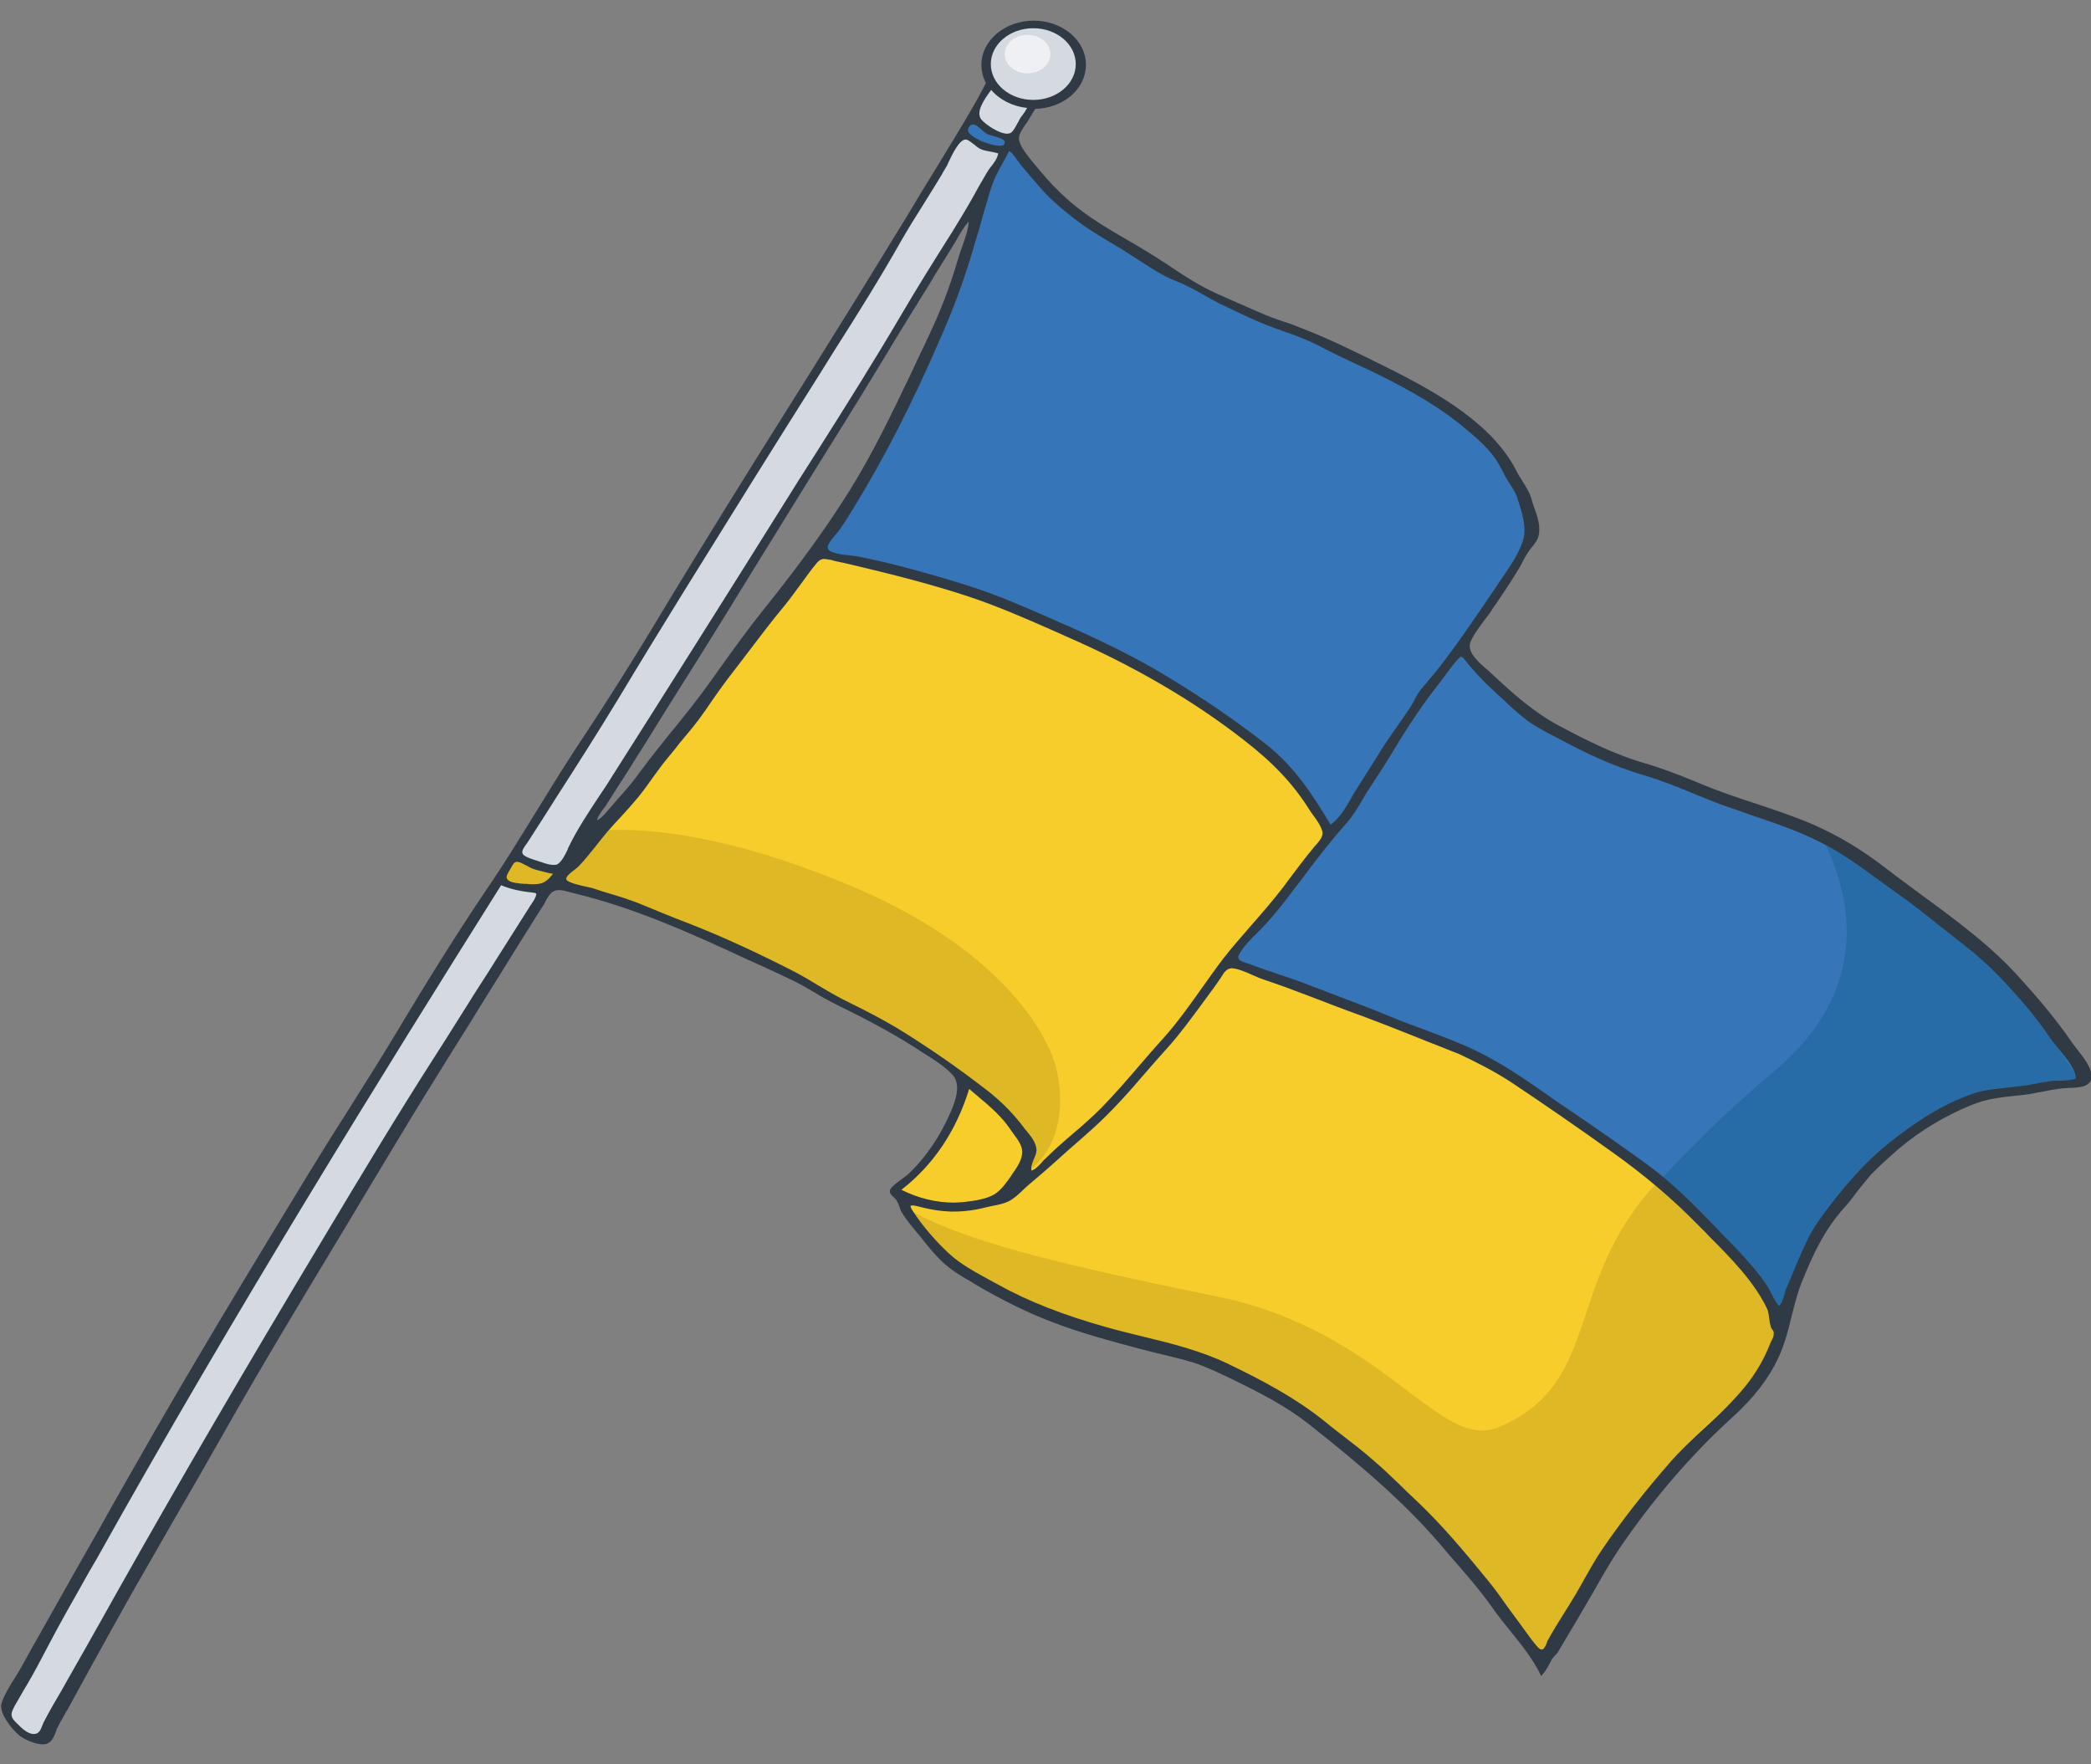 <?xml version="1.0" encoding="UTF-8"?> <svg xmlns="http://www.w3.org/2000/svg" width="32" height="27" viewBox="0 0 32 27" fill="none"><rect x="0" y="0" width="32" height="27" fill="#808080" stroke="none"/><g clip-path="url(#clip0_1_111)"><path d="M23.6 25.323C23.562 25.323 23.525 25.307 23.506 25.281C23.487 25.26 23.475 25.244 23.456 25.223C23.387 25.128 23.312 25.033 23.244 24.943C23.112 24.774 22.975 24.601 22.856 24.421C22.787 24.316 22.7 24.216 22.619 24.115L22.575 24.068C22.456 23.931 22.337 23.788 22.219 23.657C22.144 23.572 22.069 23.483 21.994 23.398C21.856 23.24 21.725 23.103 21.587 22.976L21.55 22.945C21.45 22.855 21.35 22.76 21.25 22.665C21 22.423 20.756 22.212 20.512 22.032C20.394 21.943 20.275 21.848 20.162 21.753L20.094 21.695C19.831 21.484 19.531 21.315 19.269 21.178C19.144 21.115 19.012 21.052 18.887 20.994C18.837 20.967 18.787 20.946 18.737 20.92C18.506 20.809 18.269 20.724 18.031 20.672C17.712 20.598 17.4 20.514 17.094 20.429C17 20.403 16.9 20.377 16.806 20.35C16.331 20.218 15.887 20.055 15.481 19.849C15.256 19.738 15.037 19.612 14.831 19.485L14.737 19.433C14.587 19.348 14.456 19.232 14.331 19.09C14.194 18.926 14.069 18.784 13.962 18.657C13.931 18.615 13.906 18.573 13.875 18.531L13.856 18.504C13.837 18.473 13.85 18.431 13.869 18.41C13.887 18.394 13.919 18.378 13.95 18.378C13.956 18.378 13.969 18.378 13.975 18.383C14.006 18.394 14.037 18.399 14.069 18.41L14.181 18.441C14.319 18.473 14.456 18.489 14.594 18.489C14.75 18.489 14.9 18.468 15.056 18.425C15.081 18.42 15.106 18.41 15.131 18.404C15.2 18.383 15.275 18.357 15.362 18.357C15.381 18.357 15.406 18.33 15.425 18.315L15.437 18.304L15.675 18.104C15.862 17.945 16.056 17.787 16.225 17.613C16.3 17.539 16.381 17.471 16.462 17.402C16.512 17.36 16.562 17.318 16.612 17.276C16.912 17.007 17.162 16.754 17.369 16.5C17.512 16.326 17.662 16.147 17.825 15.973C17.969 15.815 18.094 15.646 18.212 15.483L18.237 15.451C18.3 15.367 18.362 15.282 18.425 15.193C18.512 15.077 18.594 14.955 18.681 14.839C18.706 14.803 18.744 14.755 18.812 14.755C18.844 14.755 18.869 14.766 18.906 14.776C19.012 14.813 19.119 14.85 19.225 14.887C19.562 15.003 19.912 15.129 20.25 15.267C20.381 15.319 20.512 15.367 20.644 15.414C20.719 15.441 20.787 15.467 20.862 15.493C20.994 15.541 21.131 15.594 21.256 15.646C21.45 15.72 21.637 15.799 21.831 15.873L22.15 15.999C22.194 16.015 22.237 16.037 22.287 16.052L22.362 16.079C22.625 16.2 22.925 16.353 23.206 16.543C23.369 16.659 23.544 16.77 23.706 16.886C23.875 17.002 24.05 17.117 24.219 17.233C24.437 17.387 24.662 17.545 24.875 17.698C24.944 17.745 25.012 17.793 25.081 17.845C25.337 18.024 25.55 18.209 25.744 18.404L25.875 18.536C26.094 18.763 26.325 18.995 26.544 19.227C26.694 19.385 26.881 19.596 27.019 19.839C27.025 19.854 27.037 19.87 27.044 19.886C27.112 20.002 27.181 20.123 27.162 20.271C27.25 20.34 27.219 20.424 27.2 20.477C27.2 20.482 27.194 20.492 27.194 20.498C27.056 20.904 26.806 21.268 26.456 21.579C26.075 21.922 25.762 22.238 25.506 22.544C25.45 22.607 25.394 22.67 25.337 22.734C25.281 22.797 25.219 22.866 25.162 22.934C25.081 23.034 25.006 23.14 24.931 23.245L24.925 23.256C24.8 23.43 24.681 23.604 24.569 23.773L24.562 23.783C24.506 23.862 24.45 23.947 24.406 24.031C24.281 24.284 24.131 24.527 23.981 24.764C23.937 24.832 23.894 24.906 23.85 24.975L23.825 25.012C23.775 25.091 23.725 25.17 23.694 25.254C23.687 25.302 23.644 25.323 23.6 25.323Z" fill="#F6CD2B"></path><path d="M25.112 22.908C25.219 22.776 25.344 22.649 25.45 22.518C25.737 22.169 26.062 21.853 26.406 21.547C26.75 21.241 26.987 20.893 27.125 20.487C27.144 20.424 27.187 20.361 27.106 20.308C27.1 20.303 27.094 20.287 27.094 20.276C27.112 20.123 27.025 19.997 26.956 19.865C26.837 19.649 26.669 19.454 26.494 19.269C26.231 18.995 25.962 18.721 25.694 18.447C25.581 18.33 25.462 18.225 25.337 18.119C23.925 19.654 24.531 21.157 22.944 21.837C22.025 22.233 21.212 20.371 18.619 19.839C16.025 19.311 14.806 18.99 13.969 18.547C13.962 18.547 13.962 18.541 13.956 18.541C13.975 18.568 13.994 18.594 14.012 18.62C14.131 18.768 14.256 18.91 14.381 19.053C14.487 19.18 14.619 19.29 14.769 19.38C15.012 19.522 15.256 19.67 15.506 19.797C15.919 20.002 16.362 20.166 16.819 20.292C17.225 20.403 17.631 20.524 18.044 20.614C18.3 20.672 18.544 20.756 18.769 20.872C18.944 20.957 19.125 21.041 19.3 21.131C19.6 21.284 19.887 21.447 20.137 21.653C20.275 21.764 20.406 21.88 20.556 21.985C20.825 22.18 21.069 22.396 21.306 22.623C21.412 22.729 21.525 22.829 21.637 22.934C21.787 23.071 21.919 23.214 22.05 23.361C22.244 23.583 22.444 23.809 22.631 24.031C22.731 24.147 22.837 24.263 22.919 24.39C23.1 24.669 23.319 24.922 23.519 25.191C23.531 25.212 23.55 25.228 23.562 25.244C23.587 25.27 23.625 25.265 23.637 25.239C23.681 25.139 23.737 25.049 23.794 24.954C23.981 24.643 24.181 24.337 24.344 24.015C24.387 23.926 24.45 23.836 24.506 23.752C24.625 23.578 24.744 23.404 24.862 23.235C24.95 23.124 25.025 23.013 25.112 22.908Z" fill="#DEB925"></path><path d="M15.7 17.945C15.663 17.877 15.694 17.819 15.719 17.782C15.719 17.777 15.725 17.771 15.725 17.766C15.788 17.655 15.781 17.545 15.7 17.439L15.675 17.402C15.519 17.191 15.375 16.991 15.163 16.827C14.869 16.595 14.531 16.326 14.181 16.089C14.069 16.01 13.944 15.941 13.825 15.868C13.756 15.825 13.681 15.783 13.606 15.736C13.388 15.604 13.156 15.488 12.963 15.393C12.738 15.288 12.525 15.161 12.319 15.04L12.25 14.998C12.238 14.992 12.225 14.982 12.219 14.976C12.194 14.961 12.169 14.945 12.144 14.934C11.963 14.85 11.775 14.76 11.6 14.676C11.369 14.56 11.131 14.444 10.888 14.344C10.675 14.254 10.45 14.17 10.238 14.085L10.119 14.043C10.025 14.006 9.938 13.969 9.844 13.932C9.781 13.906 9.719 13.88 9.656 13.853C9.588 13.827 9.513 13.806 9.425 13.779C9.269 13.737 9.156 13.7 9.044 13.658C8.963 13.627 8.875 13.6 8.788 13.579C8.744 13.569 8.706 13.558 8.663 13.542C8.613 13.526 8.575 13.495 8.569 13.458C8.563 13.426 8.575 13.389 8.606 13.368C8.744 13.263 8.844 13.136 8.956 12.999C8.975 12.973 8.994 12.946 9.019 12.92C9.15 12.751 9.3 12.593 9.438 12.435C9.469 12.398 9.5 12.361 9.538 12.329C9.719 12.123 9.85 11.96 9.956 11.797C10.013 11.712 10.075 11.623 10.15 11.538C10.425 11.206 10.675 10.911 10.888 10.584C10.956 10.478 11.038 10.378 11.113 10.283C11.15 10.241 11.188 10.194 11.219 10.146C11.25 10.109 11.275 10.072 11.306 10.035C11.375 9.946 11.45 9.851 11.519 9.756C11.675 9.534 11.85 9.323 12.013 9.128C12.106 9.017 12.188 8.901 12.269 8.785C12.306 8.738 12.338 8.685 12.375 8.638C12.388 8.622 12.394 8.611 12.406 8.596C12.419 8.575 12.431 8.559 12.45 8.538C12.475 8.501 12.519 8.485 12.569 8.485C12.581 8.485 12.6 8.485 12.613 8.49C13.069 8.585 13.556 8.706 14.113 8.859C14.181 8.88 14.25 8.896 14.313 8.917C14.538 8.981 14.769 9.044 14.988 9.123C15 9.128 15.013 9.133 15.025 9.139C15.05 9.144 15.075 9.155 15.1 9.165C15.256 9.228 15.413 9.297 15.563 9.355C16.138 9.592 16.731 9.84 17.288 10.13C17.431 10.204 17.569 10.294 17.706 10.373C17.756 10.404 17.806 10.436 17.856 10.468C17.913 10.499 17.969 10.536 18.025 10.568C18.188 10.663 18.356 10.763 18.513 10.874C18.825 11.079 19.138 11.322 19.513 11.638C19.625 11.733 19.719 11.849 19.8 11.95C19.981 12.171 20.119 12.403 20.275 12.667C20.306 12.719 20.338 12.793 20.256 12.883C20.181 12.973 20.1 13.062 20.025 13.168C19.875 13.363 19.725 13.558 19.581 13.758C19.469 13.911 19.338 14.048 19.231 14.17C19.044 14.37 18.856 14.591 18.663 14.86C18.613 14.929 18.563 14.992 18.519 15.056C18.356 15.272 18.194 15.498 18.031 15.72C17.963 15.82 17.875 15.91 17.794 15.999C17.731 16.068 17.669 16.137 17.613 16.21C17.588 16.247 17.556 16.279 17.525 16.316C17.488 16.363 17.444 16.411 17.413 16.458C17.294 16.616 17.15 16.764 17.006 16.907C16.931 16.986 16.85 17.065 16.775 17.144C16.75 17.175 16.719 17.197 16.688 17.223C16.413 17.45 16.163 17.655 15.938 17.877C15.931 17.882 15.925 17.887 15.925 17.893C15.888 17.93 15.85 17.972 15.788 17.993L15.725 18.014L15.7 17.945Z" fill="#F6CD2B"></path><path d="M16.156 16.321C16.156 16.321 15.806 14.713 12.975 13.537C11.137 12.772 9.924 12.677 9.306 12.704C9.231 12.788 9.162 12.872 9.087 12.962C8.956 13.126 8.843 13.289 8.668 13.421C8.631 13.447 8.649 13.479 8.699 13.495C8.831 13.531 8.962 13.563 9.087 13.611C9.206 13.658 9.331 13.695 9.456 13.727C9.537 13.748 9.618 13.769 9.693 13.8C9.849 13.864 9.999 13.932 10.156 13.99C10.412 14.091 10.668 14.185 10.925 14.296C11.356 14.476 11.756 14.702 12.181 14.892C12.218 14.908 12.256 14.934 12.293 14.955C12.524 15.092 12.756 15.235 12.999 15.351C13.225 15.456 13.443 15.567 13.649 15.694C13.837 15.81 14.037 15.92 14.225 16.047C14.568 16.279 14.887 16.532 15.212 16.785C15.443 16.97 15.6 17.191 15.762 17.407C15.85 17.529 15.862 17.655 15.793 17.787C15.774 17.824 15.743 17.861 15.762 17.909C15.762 17.909 15.768 17.909 15.768 17.903C16.462 17.334 16.156 16.321 16.156 16.321Z" fill="#DEB925"></path><path d="M27.169 20.087C27.169 20.087 27.156 20.081 27.156 20.076C27.131 20.06 27.112 20.044 27.1 20.023C26.962 19.717 26.762 19.417 26.531 19.174C26.369 19 26.2 18.826 26.031 18.657C25.95 18.578 25.875 18.494 25.794 18.415C25.55 18.162 25.25 17.919 24.881 17.677C24.762 17.597 24.644 17.513 24.531 17.429C24.45 17.371 24.362 17.307 24.275 17.244C24.125 17.139 23.969 17.033 23.819 16.933C23.637 16.812 23.444 16.68 23.262 16.553C22.95 16.332 22.612 16.147 22.25 16.005C22.056 15.926 21.856 15.852 21.662 15.778C21.575 15.746 21.494 15.715 21.406 15.683C21.394 15.678 21.375 15.673 21.362 15.667C21.337 15.657 21.306 15.646 21.275 15.636C21.031 15.53 20.775 15.435 20.519 15.351C20.456 15.33 20.387 15.303 20.325 15.282C20.219 15.245 20.119 15.203 20.037 15.166C19.85 15.082 19.65 15.019 19.45 14.955L19.375 14.929C19.306 14.908 19.237 14.882 19.169 14.855C19.131 14.839 19.087 14.824 19.044 14.808C18.931 14.766 18.862 14.745 18.844 14.687C18.825 14.629 18.862 14.581 18.937 14.497C19.037 14.375 19.119 14.28 19.2 14.201C19.381 14.017 19.537 13.816 19.687 13.616L19.737 13.553C19.794 13.484 19.844 13.41 19.894 13.342C19.969 13.242 20.044 13.136 20.131 13.036C20.169 12.988 20.206 12.941 20.244 12.893C20.331 12.783 20.419 12.667 20.525 12.567C20.569 12.53 20.6 12.477 20.631 12.424C20.731 12.261 20.831 12.102 20.931 11.944C21.056 11.755 21.181 11.559 21.294 11.364C21.412 11.164 21.544 10.969 21.675 10.784C21.706 10.742 21.737 10.694 21.769 10.652C21.806 10.594 21.85 10.542 21.894 10.489C21.919 10.457 21.944 10.431 21.969 10.399C22.019 10.331 22.075 10.262 22.125 10.194C22.162 10.141 22.206 10.088 22.244 10.035C22.269 10.004 22.306 9.988 22.344 9.988C22.381 9.988 22.419 10.009 22.444 10.041C22.6 10.273 22.825 10.468 23.037 10.658C23.112 10.726 23.194 10.795 23.269 10.868C23.4 10.99 23.562 11.085 23.712 11.169L23.819 11.227C24.094 11.375 24.375 11.528 24.675 11.649C24.875 11.728 25.081 11.791 25.294 11.849C25.456 11.897 25.612 11.955 25.775 12.029C26.169 12.213 26.594 12.35 27.012 12.482C27.331 12.582 27.644 12.714 27.944 12.867C28.231 13.015 28.512 13.194 28.794 13.421C28.919 13.521 29.05 13.616 29.175 13.7C29.362 13.822 29.525 13.959 29.706 14.106C29.856 14.228 30.012 14.36 30.175 14.481C30.375 14.634 30.525 14.766 30.644 14.903C30.712 14.987 30.787 15.071 30.862 15.15C30.994 15.298 31.131 15.446 31.25 15.604C31.406 15.82 31.562 16.042 31.712 16.258L31.737 16.295C31.781 16.358 31.837 16.432 31.825 16.527L31.819 16.559L31.787 16.574C31.744 16.601 31.694 16.601 31.656 16.601H31.631C31.506 16.601 31.387 16.617 31.256 16.643C31.075 16.68 30.894 16.706 30.719 16.712C30.45 16.727 30.194 16.791 29.969 16.907C29.781 17.002 29.612 17.091 29.45 17.181C29.306 17.26 29.175 17.365 29.05 17.466C29.025 17.481 29.006 17.503 28.981 17.518C28.725 17.724 28.544 17.893 28.406 18.072C28.319 18.183 28.225 18.294 28.137 18.399C28.075 18.478 28.006 18.557 27.944 18.631C27.819 18.784 27.719 18.947 27.65 19.121C27.606 19.232 27.562 19.354 27.525 19.475C27.475 19.617 27.425 19.759 27.369 19.897C27.362 19.907 27.356 19.923 27.35 19.939C27.331 19.992 27.306 20.06 27.25 20.108L27.194 20.15L27.169 20.087Z" fill="#3676B8"></path><path d="M31.206 15.63C31.025 15.383 30.8 15.166 30.6 14.929C30.469 14.776 30.313 14.644 30.144 14.518C29.981 14.396 29.825 14.27 29.675 14.138C29.506 13.996 29.338 13.858 29.15 13.737C29.013 13.648 28.888 13.553 28.763 13.458C28.506 13.252 28.231 13.068 27.931 12.915C28.325 13.732 28.65 15.14 27.15 16.395C26.55 16.896 25.975 17.45 25.45 18.014C25.594 18.13 25.731 18.251 25.856 18.383C26.1 18.636 26.35 18.884 26.594 19.142C26.831 19.396 27.031 19.701 27.169 20.007C27.175 20.023 27.213 20.039 27.231 20.055C27.294 20.007 27.306 19.918 27.331 19.865C27.438 19.622 27.513 19.343 27.613 19.095C27.688 18.916 27.788 18.747 27.913 18.589C28.063 18.399 28.225 18.22 28.369 18.03C28.531 17.824 28.738 17.64 28.95 17.465C29.1 17.344 29.25 17.218 29.425 17.117C29.594 17.023 29.769 16.933 29.944 16.843C30.188 16.722 30.444 16.653 30.725 16.638C30.9 16.627 31.075 16.606 31.25 16.569C31.381 16.543 31.506 16.527 31.638 16.527C31.675 16.527 31.719 16.532 31.756 16.511C31.763 16.437 31.725 16.374 31.681 16.316C31.531 16.084 31.369 15.857 31.206 15.63Z" fill="#276CA6"></path><path d="M20.3 12.651C20.287 12.63 20.275 12.614 20.269 12.598C20.244 12.561 20.225 12.524 20.2 12.487C20.062 12.245 19.887 11.96 19.637 11.707C19.537 11.607 19.431 11.512 19.319 11.428C19.244 11.37 19.162 11.306 19.087 11.248C18.912 11.111 18.731 10.969 18.537 10.847C18.375 10.742 18.206 10.642 18.044 10.541L18.019 10.526C17.8 10.394 17.581 10.262 17.375 10.141C17.331 10.114 17.275 10.083 17.219 10.051C16.625 9.766 16.081 9.524 15.55 9.308C15.519 9.292 15.481 9.281 15.45 9.265C15.306 9.207 15.156 9.144 15.006 9.091C14.825 9.028 14.631 8.97 14.419 8.912C14.081 8.822 13.712 8.722 13.256 8.606C13.169 8.585 13.081 8.569 12.994 8.553C12.962 8.548 12.931 8.543 12.894 8.538C12.869 8.532 12.85 8.532 12.825 8.527C12.794 8.522 12.769 8.517 12.737 8.511C12.687 8.501 12.625 8.485 12.606 8.437C12.581 8.39 12.606 8.343 12.631 8.311L12.637 8.306C12.644 8.295 12.65 8.29 12.656 8.279C12.794 8.11 12.912 7.926 13.025 7.747C13.075 7.668 13.125 7.583 13.175 7.504C13.4 7.167 13.575 6.803 13.737 6.465C13.8 6.333 13.862 6.202 13.925 6.075C14.062 5.795 14.206 5.505 14.319 5.215C14.356 5.115 14.406 5.015 14.45 4.92C14.5 4.815 14.55 4.704 14.594 4.593C14.687 4.345 14.762 4.092 14.837 3.839C14.856 3.765 14.881 3.691 14.9 3.612C14.931 3.512 14.956 3.417 14.987 3.317C15.044 3.122 15.106 2.921 15.162 2.721C15.194 2.616 15.25 2.526 15.306 2.442C15.337 2.389 15.375 2.336 15.406 2.283L15.437 2.215L15.506 2.257C15.512 2.262 15.525 2.268 15.531 2.268C15.55 2.278 15.575 2.289 15.581 2.315C15.619 2.41 15.694 2.484 15.769 2.568C15.819 2.621 15.869 2.674 15.912 2.732C15.994 2.848 16.106 2.943 16.219 3.048C16.244 3.069 16.269 3.095 16.294 3.117C16.469 3.28 16.675 3.428 16.919 3.581C16.994 3.628 17.075 3.676 17.15 3.718C17.35 3.834 17.556 3.96 17.75 4.092C17.856 4.166 17.956 4.213 18.05 4.245C18.131 4.266 18.194 4.308 18.256 4.345C18.269 4.351 18.275 4.361 18.287 4.366C18.325 4.387 18.356 4.414 18.387 4.43C18.444 4.456 18.506 4.488 18.562 4.514C18.787 4.625 19.025 4.741 19.262 4.846C19.444 4.925 19.631 4.989 19.775 5.036C19.95 5.094 20.112 5.163 20.262 5.247C20.412 5.331 20.562 5.405 20.712 5.474C21.175 5.679 21.6 5.922 21.956 6.128C22.3 6.333 22.581 6.586 22.787 6.782C22.906 6.898 23 7.024 23.069 7.161C23.112 7.251 23.169 7.356 23.237 7.451C23.275 7.499 23.294 7.551 23.319 7.625C23.331 7.668 23.344 7.715 23.356 7.757C23.375 7.836 23.4 7.921 23.419 8C23.444 8.095 23.437 8.19 23.4 8.29C23.35 8.432 23.294 8.548 23.219 8.654C23.137 8.775 23.05 8.902 22.969 9.023C22.781 9.302 22.587 9.587 22.387 9.861L22.331 9.935C22.175 10.157 22.006 10.378 21.819 10.589C21.787 10.626 21.769 10.658 21.756 10.689C21.719 10.789 21.65 10.879 21.587 10.963C21.575 10.979 21.562 10.995 21.55 11.011C21.462 11.132 21.387 11.238 21.325 11.338C21.15 11.617 20.969 11.897 20.8 12.171L20.681 12.366C20.625 12.456 20.562 12.545 20.481 12.63C20.469 12.64 20.456 12.651 20.437 12.662C20.431 12.667 20.425 12.667 20.419 12.672L20.35 12.714L20.3 12.651Z" fill="#3676B8"></path><path d="M0.537 26.604C0.519 26.604 0.5 26.599 0.481 26.594C0.437 26.578 0.381 26.562 0.337 26.531C0.262 26.478 0.187 26.415 0.125 26.335C0.069 26.267 0.081 26.204 0.106 26.167C0.119 26.146 0.125 26.13 0.137 26.109C0.144 26.093 0.156 26.077 0.162 26.061C0.206 25.977 0.256 25.898 0.306 25.819C0.406 25.645 0.512 25.465 0.606 25.286C0.781 24.949 0.969 24.611 1.156 24.284C1.244 24.131 1.331 23.978 1.419 23.82C1.556 23.578 1.7 23.33 1.837 23.092C1.919 22.95 2.006 22.808 2.087 22.665C2.25 22.38 2.419 22.09 2.575 21.806L2.762 21.479C2.775 21.458 2.787 21.431 2.8 21.41C2.825 21.368 2.85 21.32 2.875 21.278C3.056 20.988 3.231 20.682 3.394 20.392L3.425 20.34C3.575 20.076 3.731 19.812 3.887 19.559L3.95 19.459C4.012 19.359 4.069 19.259 4.131 19.158C4.256 18.942 4.394 18.721 4.525 18.504C4.637 18.32 4.787 18.077 4.931 17.824C5.062 17.592 5.206 17.365 5.35 17.144C5.419 17.033 5.494 16.917 5.562 16.806C5.625 16.706 5.687 16.601 5.75 16.5C5.812 16.395 5.875 16.29 5.944 16.184C6.019 16.063 6.094 15.947 6.169 15.831C6.2 15.778 6.237 15.725 6.269 15.673L6.275 15.657C6.281 15.646 6.287 15.636 6.294 15.63C6.325 15.578 6.356 15.52 6.387 15.467C6.456 15.34 6.531 15.214 6.619 15.092C6.669 15.024 6.712 14.95 6.756 14.876C6.806 14.792 6.856 14.708 6.919 14.623C6.981 14.534 7.037 14.439 7.094 14.344L7.187 14.185C7.256 14.08 7.325 13.975 7.387 13.869C7.425 13.816 7.456 13.758 7.494 13.706C7.519 13.663 7.55 13.621 7.575 13.574L7.656 13.447L7.719 13.474C7.875 13.547 8.05 13.569 8.212 13.59L8.306 13.6V13.653C8.306 13.711 8.281 13.753 8.262 13.785C8.262 13.79 8.256 13.795 8.256 13.8C8.156 13.959 8.056 14.117 7.956 14.275C7.875 14.407 7.787 14.539 7.706 14.671C7.594 14.855 7.475 15.034 7.362 15.219C7.219 15.451 7.069 15.683 6.925 15.92C6.856 16.031 6.787 16.142 6.719 16.247C6.619 16.411 6.506 16.574 6.406 16.738C6.362 16.806 6.319 16.88 6.281 16.954C6.212 17.075 6.144 17.202 6.056 17.318C6 17.392 5.962 17.471 5.912 17.55C5.856 17.655 5.794 17.766 5.712 17.861C5.706 17.866 5.7 17.877 5.7 17.887C5.7 17.893 5.694 17.893 5.694 17.898C5.694 17.898 5.094 18.9 4.956 19.132C4.887 19.248 4.819 19.364 4.75 19.475C4.581 19.759 4.406 20.049 4.231 20.334C4.15 20.461 4.075 20.598 4 20.724C3.956 20.798 3.919 20.872 3.875 20.941C3.737 21.173 3.6 21.405 3.469 21.632C3.325 21.874 3.175 22.127 3.031 22.37C2.856 22.67 2.681 22.976 2.519 23.272L2.462 23.377C2.381 23.525 2.294 23.672 2.212 23.82C2.137 23.957 2.056 24.099 1.981 24.237C1.781 24.595 1.581 24.949 1.381 25.302C1.187 25.65 0.994 25.993 0.794 26.341C0.775 26.372 0.762 26.404 0.744 26.436C0.731 26.467 0.712 26.494 0.7 26.525C0.644 26.578 0.594 26.604 0.537 26.604Z" fill="#D5D9E0"></path><path d="M8.487 13.3C8.468 13.3 8.449 13.3 8.431 13.294C8.274 13.268 8.124 13.22 7.987 13.147C7.918 13.11 7.893 13.052 7.924 12.988C7.924 12.983 7.931 12.978 7.931 12.973C7.937 12.957 7.949 12.941 7.956 12.925C8.043 12.788 8.131 12.651 8.224 12.514L8.243 12.488C8.249 12.477 8.256 12.472 8.262 12.461C8.268 12.45 8.274 12.44 8.281 12.429C8.331 12.345 8.387 12.261 8.437 12.176C8.543 12.002 8.649 11.823 8.762 11.649C8.849 11.512 8.937 11.37 9.024 11.238C9.099 11.122 9.181 10.995 9.256 10.874C9.312 10.789 9.362 10.7 9.412 10.615C9.456 10.547 9.499 10.473 9.543 10.399C9.606 10.294 9.674 10.188 9.737 10.088C9.781 10.02 9.824 9.951 9.868 9.882C9.956 9.745 10.037 9.613 10.118 9.487C10.243 9.286 10.368 9.086 10.487 8.886C10.612 8.68 10.737 8.48 10.862 8.274C10.918 8.179 10.981 8.084 11.037 7.989C11.193 7.736 11.356 7.472 11.518 7.214C11.681 6.956 11.837 6.702 12.006 6.418C12.187 6.117 12.374 5.817 12.556 5.527C12.656 5.374 12.749 5.221 12.843 5.062C12.906 4.957 12.974 4.852 13.037 4.746C13.093 4.656 13.149 4.561 13.206 4.472C13.299 4.324 13.393 4.171 13.487 4.024C13.531 3.955 13.568 3.892 13.612 3.823C13.612 3.818 13.618 3.818 13.618 3.813C13.624 3.807 13.624 3.802 13.624 3.797C13.687 3.665 13.768 3.538 13.843 3.417C13.887 3.343 13.937 3.269 13.981 3.196C14.043 3.08 14.118 2.969 14.187 2.858C14.287 2.7 14.393 2.531 14.474 2.362C14.512 2.294 14.556 2.231 14.599 2.167C14.618 2.141 14.637 2.12 14.649 2.094C14.674 2.062 14.706 2.041 14.749 2.041C14.774 2.041 14.799 2.046 14.824 2.062C14.843 2.072 14.856 2.088 14.868 2.099C14.874 2.109 14.887 2.115 14.893 2.12C14.987 2.188 15.087 2.246 15.212 2.246H15.218C15.249 2.246 15.274 2.257 15.287 2.262C15.293 2.262 15.293 2.268 15.299 2.268L15.343 2.283V2.326C15.337 2.389 15.306 2.431 15.281 2.468C15.274 2.478 15.268 2.489 15.256 2.5C15.137 2.684 15.037 2.853 14.949 3.016C14.874 3.164 14.781 3.312 14.693 3.449C14.656 3.507 14.618 3.565 14.581 3.628C14.568 3.649 14.549 3.676 14.537 3.697C14.524 3.718 14.512 3.739 14.499 3.76L14.381 3.955C14.268 4.14 14.149 4.324 14.037 4.514C13.981 4.604 13.931 4.693 13.881 4.778C13.824 4.878 13.762 4.978 13.699 5.078C13.631 5.194 13.556 5.31 13.481 5.421C13.449 5.474 13.412 5.521 13.381 5.574C13.368 5.595 13.356 5.611 13.343 5.632L13.162 5.927C12.993 6.196 12.831 6.47 12.662 6.739C12.618 6.813 12.568 6.892 12.524 6.966C12.456 7.077 12.387 7.188 12.318 7.298C12.224 7.451 12.124 7.61 12.024 7.762C11.949 7.884 11.874 8 11.799 8.121C11.756 8.195 11.706 8.269 11.662 8.343C11.618 8.416 11.574 8.49 11.524 8.564C11.418 8.738 11.306 8.907 11.199 9.076C11.137 9.17 11.074 9.271 11.012 9.366L10.981 9.418C10.918 9.519 10.856 9.619 10.793 9.719C10.749 9.787 10.712 9.856 10.668 9.919C10.612 10.014 10.556 10.109 10.493 10.204C10.437 10.294 10.374 10.389 10.318 10.478C10.281 10.536 10.237 10.6 10.199 10.658C10.168 10.705 10.143 10.752 10.112 10.8C10.068 10.868 10.031 10.942 9.981 11.011C9.918 11.095 9.868 11.19 9.812 11.28C9.781 11.338 9.743 11.396 9.712 11.449C9.643 11.559 9.568 11.665 9.499 11.77L9.443 11.855C9.412 11.902 9.381 11.95 9.356 11.997C9.318 12.055 9.281 12.118 9.243 12.176C9.131 12.335 9.031 12.503 8.931 12.662L8.868 12.756C8.831 12.814 8.799 12.872 8.781 12.93C8.756 12.999 8.712 13.057 8.674 13.12C8.662 13.141 8.649 13.157 8.637 13.178C8.612 13.252 8.574 13.3 8.487 13.3Z" fill="#D5D9E0"></path><path d="M14.831 16.653C15.069 16.864 15.319 17.028 15.462 17.27C15.5 17.334 15.55 17.392 15.594 17.455C15.662 17.555 15.675 17.655 15.619 17.771C15.544 17.935 15.431 18.077 15.306 18.209C15.262 18.257 15.206 18.294 15.137 18.32C14.669 18.468 14.225 18.431 13.787 18.204C14.331 17.787 14.637 17.26 14.831 16.653Z" fill="#F6CD2B"></path><path d="M15.425 2.115C15.381 2.115 15.344 2.099 15.275 2.072C15.156 2.02 15.037 1.967 14.95 1.867C14.9 1.809 14.85 1.724 14.925 1.619C14.987 1.529 15.044 1.44 15.1 1.345C15.125 1.302 15.15 1.26 15.175 1.218L15.225 1.144L15.294 1.208C15.306 1.218 15.319 1.229 15.331 1.239C15.456 1.355 15.569 1.461 15.731 1.477L15.762 1.482L15.781 1.503C15.837 1.566 15.8 1.619 15.787 1.645L15.781 1.651L15.769 1.677C15.706 1.782 15.644 1.893 15.581 1.999C15.556 2.051 15.512 2.115 15.425 2.115Z" fill="#D5D9E0"></path><path d="M15.156 1.271C15.137 1.297 15.125 1.324 15.106 1.35C15.043 1.445 14.993 1.535 14.931 1.624C14.856 1.73 14.906 1.814 14.956 1.872C15.043 1.972 15.156 2.025 15.281 2.078C15.35 2.104 15.387 2.12 15.431 2.12C15.518 2.12 15.562 2.051 15.593 1.999C15.656 1.893 15.718 1.782 15.781 1.677L15.793 1.651L15.8 1.645C15.806 1.635 15.812 1.624 15.818 1.608C15.525 1.608 15.281 1.471 15.156 1.271Z" fill="#D5D9E0"></path><path d="M8.231 13.605C8.219 13.605 8.212 13.605 8.2 13.605C8.175 13.605 8.144 13.6 8.119 13.6C8 13.595 7.875 13.584 7.756 13.537C7.681 13.505 7.65 13.447 7.681 13.379C7.681 13.373 7.687 13.368 7.687 13.363C7.694 13.352 7.7 13.336 7.706 13.326C7.731 13.289 7.75 13.252 7.762 13.226C7.794 13.162 7.825 13.11 7.906 13.11C7.962 13.11 8.025 13.147 8.15 13.226C8.162 13.231 8.175 13.236 8.2 13.242C8.212 13.242 8.225 13.247 8.237 13.247C8.287 13.257 8.344 13.273 8.4 13.284L8.575 13.326L8.525 13.395C8.512 13.41 8.506 13.421 8.494 13.437C8.475 13.463 8.456 13.484 8.437 13.505C8.394 13.574 8.325 13.605 8.231 13.605Z" fill="#DEB925"></path><path d="M15.299 2.304C15.293 2.304 15.287 2.304 15.281 2.304C15.156 2.294 15.056 2.257 14.974 2.22H14.968H14.962C14.949 2.209 14.931 2.204 14.918 2.199C14.881 2.178 14.843 2.162 14.812 2.136C14.718 2.067 14.706 1.999 14.768 1.904C14.781 1.883 14.812 1.835 14.874 1.835C14.924 1.835 14.956 1.867 14.981 1.888C15.074 1.983 15.187 2.041 15.337 2.078C15.443 2.099 15.456 2.157 15.443 2.199C15.443 2.257 15.381 2.304 15.299 2.304Z" fill="#3676B8"></path><path d="M31.788 16.058C31.763 16.026 31.738 15.994 31.719 15.968C31.45 15.572 31.131 15.209 30.881 14.934C30.456 14.465 29.925 14.075 29.413 13.7C29.232 13.563 29.038 13.426 28.857 13.284C28.488 12.999 28.125 12.783 27.738 12.614C27.444 12.488 27.138 12.387 26.838 12.287C26.725 12.25 26.607 12.213 26.494 12.171C26.306 12.108 26.119 12.034 25.944 11.96C25.7 11.86 25.444 11.76 25.175 11.681C24.713 11.549 24.288 11.333 23.888 11.122C23.475 10.905 23.163 10.621 22.838 10.32L22.788 10.273C22.775 10.257 22.756 10.246 22.738 10.23C22.613 10.12 22.444 9.972 22.506 9.819C22.556 9.703 22.65 9.582 22.732 9.471C22.775 9.418 22.813 9.366 22.844 9.313C22.863 9.281 22.888 9.255 22.907 9.223C23.006 9.076 23.113 8.917 23.206 8.764C23.238 8.717 23.263 8.67 23.288 8.622C23.319 8.569 23.344 8.511 23.381 8.459C23.4 8.432 23.419 8.401 23.444 8.374C23.482 8.327 23.519 8.279 23.538 8.227C23.588 8.079 23.532 7.905 23.475 7.757C23.463 7.72 23.45 7.689 23.444 7.657C23.413 7.541 23.35 7.446 23.288 7.346C23.256 7.298 23.225 7.246 23.2 7.193C22.838 6.497 22.038 6.028 21.232 5.627C20.825 5.426 20.369 5.194 19.9 5.015C19.813 4.978 19.725 4.946 19.638 4.92C19.513 4.878 19.381 4.83 19.256 4.772L19.219 4.757C19.025 4.672 18.825 4.583 18.631 4.498C18.363 4.377 18.125 4.224 17.9 4.071C17.756 3.976 17.607 3.881 17.456 3.792L17.369 3.739C17.013 3.533 16.675 3.343 16.375 3.085C16.194 2.927 16.038 2.763 15.9 2.595C15.882 2.573 15.863 2.547 15.838 2.521C15.744 2.405 15.607 2.246 15.594 2.13C15.588 2.057 15.644 1.978 15.694 1.904C15.713 1.883 15.725 1.862 15.738 1.84L15.75 1.819C15.781 1.767 15.813 1.714 15.844 1.666C16.275 1.656 16.619 1.361 16.619 0.991C16.619 0.622 16.263 0.316 15.819 0.316C15.382 0.316 15.019 0.617 15.019 0.991C15.019 1.092 15.044 1.187 15.088 1.271C15.063 1.318 15.038 1.366 15.013 1.413C14.994 1.45 14.975 1.487 14.957 1.519C14.738 1.904 14.5 2.289 14.281 2.647C14.15 2.858 14.019 3.074 13.894 3.285C13.544 3.855 13.188 4.44 12.825 5.02C12.569 5.432 12.306 5.854 12.05 6.26C11.419 7.262 10.775 8.3 10.156 9.323C9.719 10.056 9.269 10.768 8.819 11.443C8.607 11.77 8.4 12.102 8.2 12.43C7.969 12.804 7.731 13.194 7.475 13.569C6.95 14.344 6.469 15.13 6.113 15.725C5.875 16.121 5.625 16.522 5.381 16.907C5.169 17.239 4.95 17.587 4.744 17.924C3.807 19.464 2.888 20.978 2.019 22.512C1.85 22.808 1.681 23.103 1.519 23.398C1.238 23.889 0.95 24.4 0.669 24.901C0.557 25.096 0.444 25.297 0.338 25.492C0.307 25.55 0.269 25.608 0.232 25.671C0.15 25.798 0.069 25.93 0.025 26.061C-0.025 26.209 0.182 26.467 0.3 26.562C0.369 26.615 0.532 26.694 0.65 26.694C0.682 26.694 0.713 26.689 0.732 26.678C0.8 26.647 0.832 26.562 0.857 26.494C0.863 26.473 0.869 26.452 0.882 26.436C0.913 26.367 0.957 26.299 0.994 26.23C1.006 26.204 1.019 26.183 1.038 26.156C1.144 25.956 1.256 25.761 1.363 25.56C1.588 25.149 1.813 24.748 2.025 24.369C2.244 23.984 2.469 23.599 2.682 23.224C2.913 22.829 3.144 22.423 3.375 22.017C3.994 20.92 4.657 19.823 5.3 18.758C5.544 18.346 5.8 17.924 6.05 17.508C6.344 17.017 6.65 16.522 6.95 16.042C7.1 15.805 7.25 15.562 7.4 15.319L7.475 15.198C7.688 14.861 7.9 14.507 8.119 14.165L8.132 14.143C8.194 14.043 8.257 13.943 8.319 13.848C8.332 13.832 8.338 13.811 8.35 13.79C8.375 13.743 8.406 13.69 8.444 13.658C8.475 13.637 8.507 13.621 8.55 13.621C8.607 13.621 8.663 13.637 8.719 13.653C8.738 13.658 8.763 13.664 8.781 13.669C9.7 13.89 10.538 14.265 11.457 14.692C11.525 14.723 11.594 14.755 11.669 14.787C11.838 14.866 12.013 14.945 12.181 15.029C12.288 15.082 12.382 15.14 12.482 15.198C12.575 15.256 12.675 15.309 12.775 15.361C13.163 15.551 13.6 15.773 13.994 16.026C14.025 16.047 14.063 16.068 14.1 16.095C14.269 16.2 14.463 16.321 14.582 16.453C14.707 16.601 14.625 16.838 14.556 17.002C14.388 17.392 14.169 17.713 13.9 17.967C13.882 17.982 13.85 18.009 13.813 18.035C13.732 18.093 13.632 18.167 13.619 18.215C13.613 18.262 13.638 18.283 13.663 18.309C13.675 18.32 13.694 18.336 13.713 18.357C13.732 18.389 13.75 18.425 13.763 18.462C13.775 18.494 13.781 18.526 13.8 18.552C13.85 18.636 13.906 18.71 13.969 18.784C14.007 18.831 14.044 18.879 14.082 18.921C14.181 19.048 14.281 19.174 14.4 19.29C14.544 19.433 14.725 19.538 14.9 19.638L14.906 19.644C15.344 19.902 15.75 20.102 16.15 20.25C16.569 20.408 17.019 20.529 17.456 20.645L17.544 20.667C17.638 20.693 17.732 20.714 17.819 20.735C17.969 20.772 18.125 20.809 18.275 20.856C18.482 20.925 18.663 21.015 18.863 21.11C19.294 21.32 19.681 21.521 20.019 21.785C20.825 22.423 21.482 22.982 22.038 23.63C22.088 23.688 22.131 23.741 22.181 23.799C22.407 24.057 22.644 24.326 22.844 24.611C22.925 24.727 23.019 24.843 23.113 24.959C23.288 25.175 23.469 25.402 23.581 25.64L23.588 25.65L23.594 25.64C23.657 25.571 23.681 25.518 23.719 25.45C23.725 25.439 23.732 25.428 23.738 25.413C23.75 25.386 23.775 25.365 23.794 25.339C23.813 25.318 23.838 25.297 23.85 25.27C23.931 25.133 24.013 24.991 24.094 24.859L24.15 24.764C24.225 24.637 24.3 24.506 24.375 24.379C24.506 24.147 24.644 23.904 24.8 23.672C25.331 22.902 25.888 22.259 26.506 21.695C26.844 21.389 27.069 21.094 27.219 20.772C27.313 20.566 27.369 20.35 27.419 20.139C27.469 19.949 27.513 19.76 27.594 19.57C27.75 19.195 27.913 18.831 28.213 18.494C28.282 18.42 28.344 18.341 28.4 18.262C28.475 18.167 28.55 18.072 28.631 17.977C28.775 17.829 28.931 17.692 29.063 17.576C29.388 17.302 29.782 17.065 30.181 16.907C30.413 16.812 30.631 16.791 30.888 16.764H30.894C31.006 16.754 31.119 16.733 31.225 16.712C31.344 16.69 31.463 16.664 31.581 16.654C31.613 16.654 31.644 16.648 31.675 16.648C31.825 16.643 32 16.638 32.013 16.469C32.007 16.342 31.888 16.184 31.788 16.058ZM15.644 2.552C15.732 2.653 15.813 2.747 15.875 2.821C16.025 3.001 16.225 3.185 16.494 3.386C16.681 3.528 16.894 3.649 17.094 3.771C17.144 3.797 17.194 3.829 17.238 3.86C17.313 3.908 17.388 3.955 17.463 4.003C17.631 4.113 17.8 4.224 18 4.303C18.144 4.356 18.282 4.435 18.413 4.509C18.5 4.556 18.588 4.609 18.675 4.651L18.744 4.683C18.975 4.794 19.219 4.915 19.463 5.004C19.519 5.026 19.581 5.047 19.638 5.068C19.838 5.136 20.019 5.205 20.2 5.3C20.357 5.384 20.525 5.463 20.681 5.537C20.763 5.574 20.85 5.616 20.931 5.653C21.394 5.875 21.919 6.149 22.35 6.497C22.563 6.671 22.75 6.829 22.881 7.014C22.925 7.077 22.963 7.151 23 7.219C23.019 7.256 23.038 7.298 23.063 7.335C23.081 7.367 23.1 7.393 23.119 7.425C23.163 7.494 23.206 7.562 23.225 7.636C23.232 7.657 23.238 7.673 23.244 7.694C23.306 7.894 23.369 8.095 23.3 8.295C23.232 8.49 23.107 8.67 22.988 8.844C22.963 8.886 22.931 8.923 22.907 8.965C22.581 9.445 22.313 9.846 22 10.246C21.95 10.31 21.9 10.368 21.85 10.426C21.813 10.468 21.782 10.51 21.744 10.552C21.706 10.6 21.675 10.652 21.65 10.705C21.631 10.737 21.613 10.774 21.594 10.805C21.532 10.905 21.456 11.006 21.388 11.106C21.319 11.206 21.244 11.312 21.175 11.417C21.038 11.639 20.9 11.855 20.75 12.092C20.725 12.129 20.7 12.171 20.675 12.219C20.594 12.361 20.5 12.524 20.363 12.619C20.113 12.208 19.831 11.744 19.363 11.38C18.888 11.011 18.388 10.668 17.825 10.331C17.407 10.078 16.944 9.846 16.325 9.571L16.238 9.534C15.763 9.323 15.269 9.102 14.757 8.944C14.144 8.754 13.613 8.612 13.138 8.517C13.107 8.511 13.069 8.506 13.019 8.501C12.894 8.49 12.719 8.469 12.675 8.406C12.663 8.385 12.663 8.364 12.675 8.337C12.7 8.285 12.75 8.227 12.794 8.174C12.825 8.142 12.85 8.105 12.875 8.068C12.938 7.979 12.994 7.884 13.05 7.794L13.063 7.773C13.531 7.014 13.963 6.17 14.419 5.115C14.619 4.656 14.788 4.187 14.931 3.681C14.969 3.56 15.007 3.438 15.038 3.312C15.075 3.18 15.119 3.043 15.156 2.911C15.207 2.747 15.275 2.616 15.357 2.473C15.388 2.421 15.413 2.368 15.444 2.31C15.494 2.341 15.531 2.399 15.569 2.452C15.6 2.489 15.619 2.526 15.644 2.552ZM11.669 9.35C11.45 9.624 11.244 9.909 11.044 10.188C10.844 10.473 10.632 10.763 10.406 11.037C10.363 11.09 10.325 11.143 10.281 11.19C10.113 11.401 9.938 11.617 9.775 11.839C9.681 11.971 9.569 12.102 9.438 12.245C9.413 12.277 9.382 12.308 9.357 12.34C9.288 12.419 9.225 12.503 9.138 12.556C9.144 12.498 9.2 12.424 9.244 12.366C9.263 12.345 9.275 12.324 9.288 12.303L9.438 12.066C9.563 11.876 9.669 11.707 9.769 11.544L9.844 11.428C10.031 11.127 10.225 10.81 10.419 10.505C10.838 9.846 11.25 9.171 11.65 8.522C11.982 7.989 12.319 7.436 12.656 6.898C13.013 6.328 13.382 5.727 13.75 5.115C13.857 4.941 13.969 4.762 14.075 4.588C14.15 4.467 14.225 4.351 14.294 4.229C14.394 4.066 14.5 3.902 14.588 3.755C14.613 3.718 14.632 3.681 14.65 3.649C14.7 3.56 14.757 3.465 14.825 3.391C14.819 3.507 14.775 3.633 14.732 3.755C14.713 3.807 14.694 3.855 14.681 3.902C14.625 4.087 14.569 4.271 14.5 4.456C14.369 4.825 14.194 5.184 14.025 5.537L13.944 5.711C13.656 6.312 13.357 6.94 12.994 7.52C12.644 8.079 12.225 8.659 11.669 9.35ZM15.169 1.376C15.294 1.524 15.494 1.629 15.719 1.651C15.7 1.688 15.669 1.735 15.644 1.767C15.625 1.788 15.613 1.809 15.607 1.819C15.6 1.83 15.594 1.851 15.582 1.867C15.55 1.925 15.507 2.014 15.463 2.036C15.45 2.041 15.431 2.046 15.413 2.046C15.288 2.046 15.082 1.904 15.019 1.83C14.925 1.714 15.063 1.519 15.169 1.376ZM14.844 1.925C14.857 1.914 14.869 1.904 14.888 1.904C14.931 1.904 14.982 1.946 15.025 1.988C15.056 2.014 15.082 2.036 15.107 2.051C15.132 2.062 15.163 2.072 15.207 2.083C15.281 2.104 15.375 2.13 15.375 2.173C15.375 2.188 15.375 2.204 15.363 2.215C15.35 2.225 15.332 2.231 15.3 2.231C15.207 2.231 15.063 2.178 15.013 2.157C15 2.152 14.994 2.146 14.982 2.141C14.913 2.104 14.825 2.057 14.813 1.999C14.813 1.972 14.819 1.951 14.844 1.925ZM8.188 13.743C8.175 13.774 8.15 13.806 8.132 13.838C8.119 13.853 8.107 13.869 8.1 13.885C8.019 14.011 7.944 14.133 7.863 14.259C7.782 14.386 7.7 14.518 7.619 14.644C7.513 14.813 7.407 14.982 7.3 15.145C7.088 15.477 6.875 15.826 6.657 16.163C6.075 17.07 5.519 17.998 4.95 18.948C3.713 21.009 2.719 22.718 1.813 24.326C1.638 24.643 1.456 24.959 1.282 25.27L1.063 25.655C1.019 25.729 0.982 25.803 0.938 25.877C0.844 26.035 0.75 26.198 0.663 26.367C0.657 26.383 0.65 26.399 0.644 26.415C0.619 26.478 0.594 26.536 0.519 26.536C0.513 26.536 0.513 26.536 0.507 26.536C0.419 26.531 0.325 26.441 0.269 26.383L0.263 26.378C0.144 26.267 0.163 26.22 0.232 26.093C0.275 26.019 0.319 25.94 0.363 25.866L0.413 25.782C0.532 25.581 0.638 25.376 0.757 25.149C0.913 24.854 1.081 24.553 1.244 24.268C1.319 24.131 1.4 23.989 1.482 23.852C3.588 20.081 5.894 16.369 7.669 13.547C7.806 13.605 7.957 13.637 8.094 13.653C8.107 13.653 8.125 13.658 8.138 13.658C8.175 13.664 8.194 13.664 8.207 13.674C8.207 13.685 8.207 13.706 8.188 13.743ZM8.163 13.532C8.132 13.532 8.1 13.532 8.056 13.526C8.05 13.526 8.038 13.526 8.025 13.526C7.95 13.521 7.819 13.511 7.775 13.468C7.731 13.426 7.763 13.384 7.788 13.336L7.806 13.305L7.825 13.273C7.85 13.226 7.869 13.189 7.913 13.189C7.931 13.189 7.95 13.194 7.975 13.205L8.069 13.252C8.113 13.278 8.156 13.3 8.219 13.315C8.275 13.331 8.332 13.342 8.388 13.358C8.413 13.363 8.438 13.368 8.463 13.373C8.369 13.489 8.313 13.532 8.163 13.532ZM8.519 13.231C8.507 13.236 8.488 13.236 8.469 13.236C8.413 13.236 8.344 13.215 8.288 13.194C8.275 13.189 8.263 13.189 8.257 13.184L8.238 13.178C8.169 13.157 8.025 13.115 8 13.068C7.975 13.025 8.019 12.967 8.05 12.925C8.056 12.915 8.063 12.909 8.069 12.899C8.213 12.677 8.357 12.451 8.494 12.234C8.825 11.718 9.169 11.18 9.494 10.642C10.15 9.55 10.838 8.453 11.5 7.388C11.781 6.94 12.069 6.476 12.357 6.022C12.494 5.806 12.632 5.585 12.763 5.374C13.113 4.825 13.469 4.256 13.794 3.681C13.9 3.496 14.019 3.306 14.132 3.127C14.244 2.943 14.369 2.753 14.475 2.563C14.488 2.547 14.5 2.521 14.513 2.489C14.569 2.368 14.681 2.136 14.775 2.136H14.788C14.819 2.141 14.863 2.178 14.906 2.21C14.938 2.236 14.969 2.262 15 2.278C15.05 2.304 15.107 2.31 15.156 2.32C15.194 2.326 15.238 2.336 15.275 2.347C15.269 2.415 15.213 2.494 15.156 2.563C15.132 2.595 15.113 2.621 15.1 2.647C15.038 2.753 14.975 2.858 14.919 2.964C14.806 3.169 14.681 3.37 14.563 3.565L14.556 3.575C14.306 3.971 14.044 4.388 13.794 4.815C13.382 5.516 12.938 6.223 12.507 6.903C12.413 7.051 12.319 7.198 12.225 7.346C11.107 9.134 10.194 10.579 9.357 11.897C9.3 11.992 9.238 12.081 9.175 12.176C9.007 12.43 8.832 12.693 8.7 12.967C8.694 12.978 8.688 12.989 8.688 12.999C8.65 13.078 8.588 13.205 8.519 13.231ZM13.707 15.72C13.494 15.594 13.269 15.477 13.056 15.372C13 15.346 12.944 15.314 12.888 15.288C12.763 15.224 12.644 15.151 12.525 15.082C12.413 15.014 12.3 14.945 12.181 14.882C11.594 14.581 11.056 14.333 10.544 14.133C10.281 14.033 10.025 13.927 9.757 13.816C9.632 13.769 9.507 13.727 9.382 13.69C9.288 13.664 9.188 13.632 9.094 13.6C9.069 13.59 9.025 13.579 8.969 13.569C8.85 13.542 8.694 13.505 8.669 13.463C8.644 13.426 8.732 13.358 8.794 13.31L8.85 13.263C8.944 13.168 9.025 13.062 9.107 12.962C9.169 12.883 9.232 12.804 9.294 12.73C9.357 12.656 9.425 12.582 9.494 12.509C9.588 12.408 9.681 12.303 9.769 12.197C9.85 12.097 9.925 11.992 10 11.886C10.063 11.802 10.125 11.712 10.194 11.628C10.263 11.544 10.332 11.464 10.394 11.38C10.494 11.259 10.6 11.137 10.694 11.011C10.763 10.916 10.832 10.821 10.894 10.726C10.963 10.626 11.038 10.521 11.113 10.42C11.213 10.289 11.319 10.151 11.419 10.02C11.613 9.766 11.806 9.508 12.013 9.26C12.094 9.16 12.169 9.054 12.244 8.954C12.325 8.844 12.406 8.728 12.494 8.622C12.531 8.575 12.569 8.554 12.613 8.554C12.644 8.554 12.675 8.564 12.719 8.569C12.738 8.575 12.757 8.58 12.775 8.585C12.9 8.612 13.025 8.638 13.15 8.67C13.7 8.801 14.281 8.949 14.838 9.134C15.263 9.276 15.688 9.461 16.094 9.64C16.163 9.671 16.238 9.703 16.306 9.735C17.338 10.183 18.256 10.716 19.038 11.327C19.488 11.675 19.794 12.002 20.032 12.382C20.05 12.408 20.069 12.44 20.094 12.472C20.157 12.556 20.219 12.646 20.238 12.73C20.25 12.804 20.194 12.867 20.138 12.931C20.119 12.946 20.107 12.967 20.094 12.983C19.956 13.147 19.831 13.321 19.706 13.484L19.644 13.569C19.494 13.764 19.331 13.954 19.169 14.138C19.019 14.312 18.863 14.486 18.719 14.671C18.607 14.818 18.5 14.971 18.394 15.119C18.206 15.383 18.013 15.657 17.794 15.899C17.663 16.042 17.538 16.189 17.419 16.327C17.238 16.538 17.05 16.754 16.85 16.959C16.713 17.096 16.563 17.228 16.419 17.35C16.369 17.392 16.319 17.434 16.269 17.481C16.163 17.571 16.075 17.655 15.994 17.735C15.975 17.75 15.963 17.766 15.944 17.787C15.9 17.835 15.85 17.893 15.788 17.914C15.769 17.872 15.794 17.808 15.819 17.745C15.844 17.692 15.863 17.64 15.863 17.598C15.857 17.492 15.788 17.402 15.719 17.318C15.707 17.307 15.7 17.292 15.688 17.281C15.519 17.054 15.344 16.875 15.132 16.706C14.656 16.337 14.194 16.015 13.707 15.72ZM14.832 16.664C14.875 16.701 14.919 16.738 14.963 16.775C15.15 16.933 15.325 17.081 15.457 17.276L15.513 17.355C15.575 17.439 15.644 17.529 15.644 17.629C15.644 17.75 15.563 17.866 15.488 17.972L15.475 17.993C15.406 18.093 15.332 18.204 15.225 18.273C15.1 18.352 14.913 18.378 14.757 18.394C14.707 18.399 14.65 18.404 14.594 18.404C14.325 18.404 14.05 18.336 13.794 18.209C14.281 17.829 14.632 17.313 14.832 16.664ZM27.144 20.419C27.144 20.45 27.125 20.493 27.107 20.524C27.1 20.54 27.094 20.551 27.088 20.566C27 20.793 26.875 21.009 26.719 21.204C26.532 21.436 26.306 21.653 26.081 21.858C25.894 22.032 25.7 22.212 25.538 22.402C25.157 22.839 24.819 23.272 24.513 23.72C24.419 23.857 24.338 24.005 24.256 24.147C24.213 24.226 24.169 24.305 24.125 24.379C24.063 24.485 23.994 24.595 23.931 24.695C23.85 24.822 23.769 24.954 23.694 25.091C23.681 25.107 23.675 25.128 23.669 25.149C23.65 25.197 23.625 25.244 23.594 25.244C23.575 25.244 23.55 25.228 23.525 25.197C23.469 25.133 23.419 25.065 23.369 24.996C23.344 24.959 23.313 24.922 23.288 24.885C23.213 24.785 23.138 24.68 23.063 24.579C22.975 24.453 22.881 24.321 22.782 24.2C22.45 23.794 22.069 23.33 21.638 22.929C21.563 22.86 21.488 22.787 21.419 22.718C21.282 22.586 21.144 22.454 20.994 22.328C20.863 22.212 20.719 22.101 20.581 21.995C20.488 21.922 20.388 21.848 20.3 21.774C19.825 21.384 19.288 21.11 18.775 20.862C18.375 20.672 17.919 20.556 17.475 20.45C17.306 20.408 17.131 20.366 16.963 20.319C16.282 20.129 15.738 19.918 15.257 19.649C15.219 19.628 15.188 19.612 15.15 19.591C14.931 19.47 14.7 19.348 14.525 19.185C14.325 19 14.119 18.763 13.975 18.541C13.944 18.494 13.931 18.468 13.938 18.452C13.938 18.452 13.944 18.447 13.963 18.447C13.988 18.447 14.031 18.457 14.075 18.468L14.094 18.473C14.257 18.515 14.406 18.536 14.55 18.541H14.594C14.757 18.541 14.919 18.52 15.082 18.478C15.119 18.468 15.156 18.462 15.2 18.452C15.288 18.436 15.375 18.415 15.438 18.383C15.519 18.341 15.594 18.273 15.663 18.204C15.694 18.172 15.732 18.141 15.763 18.114C15.888 18.009 15.988 17.924 16.094 17.829C16.25 17.687 16.413 17.545 16.569 17.408L16.706 17.286C17.025 17.002 17.3 16.685 17.563 16.379C17.657 16.269 17.756 16.158 17.857 16.047C18.056 15.826 18.232 15.583 18.388 15.372L18.5 15.219C18.556 15.145 18.613 15.066 18.663 14.992C18.675 14.977 18.681 14.961 18.694 14.945C18.732 14.882 18.775 14.818 18.85 14.818C18.931 14.818 19.069 14.876 19.175 14.924C19.225 14.945 19.269 14.966 19.3 14.977C19.425 15.019 19.575 15.072 19.719 15.124C19.863 15.177 20 15.23 20.138 15.282C20.288 15.34 20.438 15.398 20.594 15.456C21.006 15.604 21.419 15.768 21.813 15.926C21.982 15.994 22.163 16.063 22.331 16.131C22.556 16.237 22.844 16.379 23.113 16.553C23.644 16.907 24.169 17.27 24.663 17.624C25.175 17.988 25.594 18.346 25.982 18.742C26.038 18.8 26.1 18.858 26.157 18.921C26.494 19.259 26.838 19.607 27.038 20.018C27.063 20.071 27.069 20.123 27.075 20.176C27.081 20.218 27.088 20.266 27.1 20.308C27.107 20.324 27.119 20.34 27.125 20.35C27.138 20.371 27.15 20.382 27.144 20.419ZM31.763 16.506C31.706 16.532 31.613 16.532 31.525 16.538C31.475 16.538 31.425 16.538 31.388 16.543C31.325 16.553 31.269 16.564 31.206 16.574C31.138 16.585 31.069 16.601 31 16.611C30.925 16.622 30.844 16.627 30.769 16.638C30.563 16.659 30.369 16.675 30.175 16.743C29.744 16.896 29.319 17.154 28.831 17.555C28.407 17.914 28.056 18.367 27.831 18.684C27.694 18.874 27.607 19.085 27.519 19.285C27.506 19.317 27.494 19.343 27.482 19.375C27.438 19.485 27.388 19.596 27.338 19.712C27.325 19.733 27.319 19.765 27.313 19.797C27.294 19.865 27.269 19.949 27.225 19.986C27.175 19.928 27.138 19.86 27.107 19.791C27.081 19.749 27.063 19.702 27.032 19.659C26.975 19.575 26.907 19.485 26.825 19.39C26.675 19.211 26.506 19.037 26.344 18.874L26.244 18.768C25.925 18.441 25.6 18.104 25.206 17.819C24.75 17.487 24.288 17.17 23.938 16.933C23.844 16.87 23.75 16.806 23.663 16.743C23.331 16.511 22.988 16.274 22.607 16.089C22.338 15.957 22.05 15.852 21.769 15.746C21.6 15.683 21.425 15.62 21.263 15.551C20.969 15.43 20.663 15.314 20.369 15.203C20.219 15.145 20.063 15.087 19.913 15.029C19.788 14.982 19.657 14.94 19.532 14.898C19.407 14.855 19.282 14.813 19.157 14.766C19.138 14.755 19.113 14.75 19.094 14.745C19.032 14.723 18.975 14.708 18.956 14.671C18.944 14.65 18.95 14.629 18.969 14.597C19.032 14.481 19.144 14.37 19.25 14.265C19.3 14.217 19.344 14.17 19.388 14.122C19.532 13.964 19.657 13.801 19.782 13.637L19.788 13.627C19.857 13.542 19.919 13.458 19.982 13.373C20.175 13.115 20.381 12.851 20.6 12.604C20.7 12.493 20.775 12.366 20.85 12.24C20.881 12.187 20.913 12.129 20.95 12.076C20.975 12.039 21 11.997 21.025 11.96C21.125 11.807 21.225 11.654 21.319 11.496C21.575 11.069 21.806 10.731 22.05 10.426C22.081 10.383 22.113 10.341 22.144 10.299C22.188 10.236 22.238 10.172 22.288 10.114C22.325 10.072 22.344 10.051 22.363 10.051C22.375 10.051 22.4 10.072 22.425 10.109C22.538 10.246 22.675 10.405 22.85 10.563C22.888 10.6 22.931 10.636 22.969 10.673C23.081 10.779 23.2 10.89 23.319 10.985C23.463 11.101 23.631 11.19 23.8 11.275C23.831 11.29 23.857 11.306 23.888 11.322C24.213 11.496 24.657 11.718 25.163 11.865C25.431 11.944 25.688 12.05 25.931 12.15C26.113 12.224 26.3 12.303 26.494 12.366C26.581 12.398 26.669 12.424 26.75 12.456C27.119 12.582 27.506 12.709 27.857 12.888C28.175 13.046 28.444 13.242 28.725 13.447C28.813 13.511 28.907 13.579 28.994 13.642C29.244 13.816 29.482 14.006 29.713 14.191C29.831 14.286 29.963 14.386 30.088 14.486C30.45 14.766 30.738 15.087 31.006 15.398C31.15 15.567 31.282 15.746 31.4 15.921L31.425 15.952C31.45 15.984 31.482 16.026 31.519 16.068C31.631 16.205 31.775 16.379 31.763 16.506Z" fill="#303A44"></path><path d="M15.813 1.529C16.172 1.529 16.463 1.284 16.463 0.981C16.463 0.678 16.172 0.432 15.813 0.432C15.454 0.432 15.163 0.678 15.163 0.981C15.163 1.284 15.454 1.529 15.813 1.529Z" fill="#D5D9E0"></path><path d="M15.725 1.123C15.918 1.123 16.075 0.991 16.075 0.828C16.075 0.665 15.918 0.533 15.725 0.533C15.532 0.533 15.375 0.665 15.375 0.828C15.375 0.991 15.532 1.123 15.725 1.123Z" fill="#EEF0F3"></path></g><defs><clipPath id="clip0_1_111"><rect width="32" height="27" fill="white"></rect></clipPath></defs></svg> 